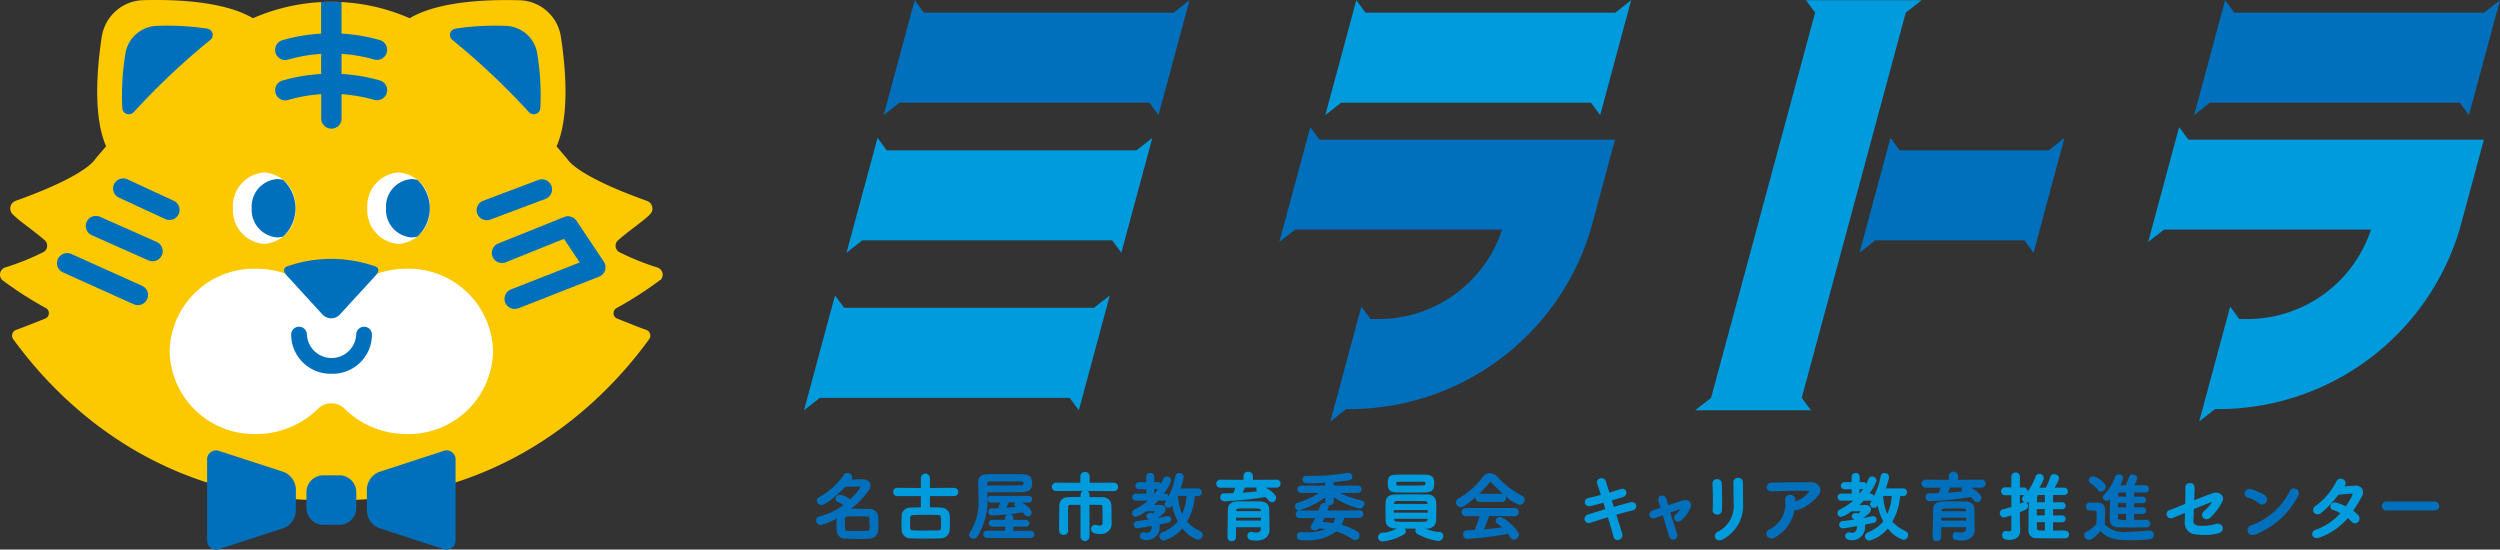 <svg xmlns="http://www.w3.org/2000/svg" width="232.003" height="50.997" viewBox="0 0 232.003 50.997">
  <rect x="0" y="0" width="232.003" height="50.997" fill="#333333" stroke="none"/>
  <g id="miratora-logo-CYFGNbeX" transform="translate(0.003 0.002)">
    <path id="Path_16433" data-name="Path 16433" d="M108.916,1.171H85.729L84.881.014,82,10.68l1.476-1.157h23.18l.854,1.157L110.385.014Z" fill="#006fbc"/>
    <path id="Path_16434" data-name="Path 16434" d="M167.2,36.92l.854,1.15H157.311l1.476-1.15,9.655-35.749L167.587.014H178.33l-1.477,1.157L167.2,36.919Z" fill="#009bdd"/>
    <path id="Path_16435" data-name="Path 16435" d="M191.586,12.79l-1.469,1.157H176.281l-.847-1.157-2.875,10.666,1.469-1.157h13.836l.848,1.157,2.874-10.666Z" fill="#006fbc"/>
    <path id="Path_16436" data-name="Path 16436" d="M122.441,12.944l-.847-1.15-2.875,10.659,1.476-1.15h19.2a12.074,12.074,0,0,1-11.618,8.3h-.6l-.848-1.15-2.875,10.659,1.469-1.15h.6a23.4,23.4,0,0,0,22.114-16.724l2.238-8.281H122.448l-.007-.007Z" fill="#006fbc"/>
    <path id="Path_16437" data-name="Path 16437" d="M105.462,13.948H82.282l-.847-1.157L78.553,23.457,80.022,22.3h23.187l.848,1.157,2.881-10.666Z" fill="#009bdd"/>
    <path id="Path_16438" data-name="Path 16438" d="M101.521,28.561H78.334l-.848-1.15L74.611,38.07l1.469-1.15H99.267l.848,1.15,2.874-10.659-1.469,1.15Z" fill="#009bdd"/>
    <path id="Path_16439" data-name="Path 16439" d="M81.5,47.915a.792.792,0,0,0-.8-.687c-.466-.007-1.123-.021-1.716-.014A8.3,8.3,0,0,0,80.622,45.5a.829.829,0,0,0,.162-.449c0-.337-.3-.575-.728-.575-.191,0-.445,0-.713.014-.106,0-.219,0-.325.007a.315.315,0,0,0,.071-.2.453.453,0,0,0-.452-.407.4.4,0,0,0-.339.189,6.787,6.787,0,0,1-2.267,2.048.382.382,0,0,0-.233.337.412.412,0,0,0,.431.4c.473,0,1.766-1.22,2.211-1.69h.205c.261-.014.551-.021.8-.021a3.377,3.377,0,0,1,.417.014v.014a4.846,4.846,0,0,1-.975,1.15,2.1,2.1,0,0,0-.918-.421.423.423,0,0,0-.445.379.34.34,0,0,0,.226.294,3.509,3.509,0,0,1,.508.274,5.919,5.919,0,0,1-2.2,1.059.377.377,0,0,0-.325.379.415.415,0,0,0,.41.421,5.341,5.341,0,0,0,1.49-.6c0,.2-.007.386-.007.554,0,.2.007.393.014.561a.784.784,0,0,0,.848.757c.332.014.72.021,1.123.021.346,0,.713-.007,1.052-.021a.822.822,0,0,0,.833-.764c.014-.217.014-.442.014-.659s0-.442-.014-.645v-.007Zm-.8.687c0,.154,0,.309-.007.442,0,.091-.035.21-.247.217-.283,0-.593.014-.9.014-1.081,0-1.123-.007-1.13-.231-.007-.161-.007-.344-.007-.526v-.372a.236.236,0,0,1,.261-.217c.212,0,.523-.014.855-.014s.65.007.89.014.261.1.261.217v.463Z" fill="#006fbc"/>
    <path id="Path_16440" data-name="Path 16440" d="M88.525,45.271l-2.232.014v-.9a.421.421,0,1,0-.841,0v.9l-2.182-.014a.371.371,0,0,0-.388.379.376.376,0,0,0,.388.386h2.182v1.045c-.346,0-.671.007-.939.021a.784.784,0,0,0-.84.75c0,.133-.014.393-.014.673s.007.505.014.659a.788.788,0,0,0,.855.771c.374.014.84.021,1.363.021s1.01-.007,1.4-.021a.835.835,0,0,0,.84-.785c.014-.175.021-.421.021-.687s-.007-.512-.021-.687a.8.8,0,0,0-.805-.694c-.318-.014-.671-.021-1.031-.021V46.036h2.232a.368.368,0,0,0,.4-.372.378.378,0,0,0-.4-.386ZM87.049,47.8c.268.014.283.049.283.757,0,.561-.021.652-.261.659-.332.014-.756.021-1.2.021s-.84-.007-1.144-.021c-.247-.014-.275-.084-.275-.652,0-.217.007-.428.014-.54,0-.049.028-.21.261-.231.3-.014.728-.021,1.165-.021s.876.007,1.172.021Z" fill="#009bdd"/>
    <path id="Path_16441" data-name="Path 16441" d="M91.626,45.685H92.8c.8,0,1.526-.007,2.041-.021.826-.021.939-.393.939-.792,0-.442-.064-.841-.862-.862-.459-.014-1.1-.014-1.7-.014s-1.229,0-1.674.014c-.487.014-.777.273-.777.708,0,.189.007.379.014.568.007.294.014.6.014.912A5.2,5.2,0,0,1,90,49.417a.343.343,0,0,0-.078.217.4.4,0,0,0,.417.358.436.436,0,0,0,.346-.168,6.516,6.516,0,0,0,.939-3.955v-.182Zm.523-.638h-.53v-.168a.2.2,0,0,1,.219-.2c.389,0,.982-.014,1.589-.014,1.49,0,1.54.014,1.547.112v.133c0,.049-.056.112-.184.119C94.133,45.047,93.081,45.061,92.149,45.047Z" fill="#006fbc"/>
    <path id="Path_16442" data-name="Path 16442" d="M95.666,49.254l-1.632.014v-.386h1.158a.32.32,0,1,0,0-.639H94.041v-.175a.344.344,0,0,0-.3-.358c.353-.042.749-.1,1.165-.168a1.239,1.239,0,0,1,.17.21.389.389,0,0,0,.3.175.368.368,0,0,0,.36-.372c0-.309-.508-.7-.9-.911h.636a.316.316,0,1,0,0-.632H91.944a.316.316,0,0,0,0,.632l.862-.014a4.849,4.849,0,0,1-.2.54h-.6a.3.3,0,0,0-.3.322.331.331,0,0,0,.332.337c.007,0,.593-.007,1.448-.1a.339.339,0,0,0-.212.329v.175h-1.2a.319.319,0,0,0,0,.638h1.2v.386l-1.688-.014a.337.337,0,0,0,0,.674h4.061a.315.315,0,0,0,.332-.323.339.339,0,0,0-.332-.351l.014.007ZM94.119,46.8a.268.268,0,0,0,.141.224c.007,0,.014.007.028.014-.289.028-.593.063-.89.084.085-.182.169-.386.219-.505H94.2a.313.313,0,0,0-.071.182h-.007Z" fill="#006fbc"/>
    <path id="Path_16443" data-name="Path 16443" d="M103.35,44.787l-2.231.014v-.61a.4.4,0,0,0-.431-.393.412.412,0,0,0-.438.393v.61l-2.232-.014a.39.39,0,1,0,0,.779l2.479-.014a.385.385,0,0,0-.219.365v.2c-.374,0-.777,0-1.08.014-.579.014-.89.3-.9.834,0,.407-.014,1.2-.014,1.886v.421a.39.39,0,0,0,.424.365.373.373,0,0,0,.41-.365c-.007-.337-.007-.75-.007-1.143s0-.771.007-1.031c0-.21.085-.245.219-.245h.932v2.938a.417.417,0,0,0,.834,0V46.842c.487,0,.882.014,1,.014a.18.18,0,0,1,.2.2c.007.456.014,1.48.014,1.48,0,.1-.028.231-.282.231a1.487,1.487,0,0,1-.346-.056.415.415,0,0,0-.085-.007.368.368,0,0,0-.353.4c0,.449.607.449.812.449a.977.977,0,0,0,1.1-.94v-.28a1.982,1.982,0,0,1-.014-.266v-.449c0-.2,0-.449-.007-.673a.8.8,0,0,0-.876-.806c-.17,0-.608-.014-1.158-.014v-.2a.386.386,0,0,0-.219-.365l2.472.014a.38.38,0,0,0,.395-.393.374.374,0,0,0-.395-.386l-.008-.014Z" fill="#009bdd"/>
    <path id="Path_16444" data-name="Path 16444" d="M111.353,49.268a3.506,3.506,0,0,1-1.194-.87,5.421,5.421,0,0,0,.72-2.363h.29a.34.34,0,0,0,.353-.358.344.344,0,0,0-.353-.358h-1.625a6.046,6.046,0,0,0,.311-1.066.4.4,0,0,0-.424-.358.344.344,0,0,0-.367.3,6.3,6.3,0,0,1-.621,1.837.355.355,0,0,0-.361-.231H108a3.79,3.79,0,0,0,.692-1.213.415.415,0,0,0-.417-.372.342.342,0,0,0-.325.224c-.063.154-.141.309-.219.456a.284.284,0,0,0-.268-.154h-.346v-.505a.344.344,0,0,0-.374-.344.352.352,0,0,0-.375.344v.505h-.642a.331.331,0,1,0,0,.66h.649v.4h-.953a.331.331,0,1,0,0,.66h1.1a5.867,5.867,0,0,1-1.244.82.386.386,0,0,0-.226.33.354.354,0,0,0,.354.351,3.016,3.016,0,0,0,.932-.505c.289-.014.558-.014.869-.021-.057.056-.163.147-.212.189-.007,0-.014.014-.021.021a.465.465,0,0,0-.219-.056.356.356,0,0,0-.382.309.282.282,0,0,0,.177.245.471.471,0,0,1,.077.049c-.331.049-.734.112-1.073.147a.356.356,0,0,0-.346.344.338.338,0,0,0,.36.33c.113,0,.593-.084,1.109-.168l.2-.035c0,.288-.092.617-.459.617a.6.6,0,0,1-.191-.028c-.014,0-.064-.014-.1-.014a.351.351,0,0,0-.353.344c0,.238.254.393.636.393a1.208,1.208,0,0,0,1.207-1.29,1.238,1.238,0,0,0-.007-.161c.269-.056.516-.1.721-.147l.07-.014a.325.325,0,0,0,.283-.316.308.308,0,0,0-.311-.309.3.3,0,0,0-.078.007c-.2.042-.5.1-.861.161.565-.386.734-.547.734-.806,0-.182-.134-.393-.508-.4h-.565c.127-.119.254-.245.395-.393h.735c-.021.035-.05.077-.071.112a.39.39,0,0,0-.078.21.352.352,0,0,0,.354.337c.162,0,.233-.049.346-.21a5.431,5.431,0,0,0,.522,1.473,3.548,3.548,0,0,1-1.419,1.01.406.406,0,0,0-.283.372.414.414,0,0,0,.417.4,3.549,3.549,0,0,0,1.716-1.129,2.881,2.881,0,0,0,1.441,1.059.461.461,0,0,0,.438-.456.365.365,0,0,0-.233-.344l-.021-.021Zm-4.238-3.478v-.4h.325a3.683,3.683,0,0,1-.3.4h-.028Zm2.994.238a4.744,4.744,0,0,1-.409,1.662,4.706,4.706,0,0,1-.382-1.669h.791Z" fill="#006fbc"/>
    <path id="Path_16445" data-name="Path 16445" d="M117.787,47.957c0-.266,0-.568-.014-.764-.014-.287-.17-.631-.841-.659-.325-.007-.635-.014-.967-.014-.41,0-.82,0-1.166.014-.6.014-.833.351-.847.666-.007.133-.043,2.63-.043,2.651a.36.36,0,0,0,.382.372.388.388,0,0,0,.409-.379v-.919H117v.119c-.014.259-.134.372-.417.372a1.893,1.893,0,0,1-.409-.049.185.185,0,0,0-.078-.014.345.345,0,0,0-.339.372c0,.407.388.435.819.435,1.144,0,1.236-.771,1.236-1.01l-.014-.75v-.456l-.014.014Zm-3.065-.526V47.4c.014-.21.014-.224,1.193-.224,1.046,0,1.081.021,1.088.217v.042Zm2.295.61v.267h-2.309v-.267Z" fill="#009bdd"/>
    <path id="Path_16446" data-name="Path 16446" d="M118.451,44.514l-2.19.014v-.365c0-.519-.869-.519-.869,0v.365l-2.154-.014a.372.372,0,1,0,0,.744h1.406c-.064.182-.134.372-.191.5-.275.014-.565.021-.854.021a.343.343,0,0,0-.368.351.39.39,0,0,0,.417.386,31.456,31.456,0,0,0,3.779-.393,2.751,2.751,0,0,1,.275.295.435.435,0,0,0,.332.189.4.4,0,0,0,.388-.407c0-.344-.558-.729-.974-.947h1a.365.365,0,0,0,.388-.372.358.358,0,0,0-.388-.372l.007.007Zm-1.78,1.087c-.473.049-.918.084-1.356.112.063-.126.162-.33.219-.47h1.094a.325.325,0,0,0-.042.161.269.269,0,0,0,.092.2h-.007Z" fill="#009bdd"/>
    <path id="Path_16447" data-name="Path 16447" d="M126.156,47.361l-2.98.014a1.988,1.988,0,0,0,.127-.4.256.256,0,0,0-.021-.1c.028,0,.056.007.084.007.233,0,.4-.133.4-.33v-.421a7.152,7.152,0,0,0,2.394,1.059.451.451,0,0,0,.459-.428.343.343,0,0,0-.289-.33,8.454,8.454,0,0,1-1.971-.687h1.653a.34.34,0,0,0,0-.68h-2.26l.014-.323c.438-.042,1.024-.1,1.469-.182a.311.311,0,0,0,.261-.316.375.375,0,0,0-.395-.365.693.693,0,0,0-.113.007,18.53,18.53,0,0,1-3.2.273h-.565a.333.333,0,0,0-.36.33.359.359,0,0,0,.374.358h.3c.381,0,.89-.021,1.441-.049v.266h-2.232a.336.336,0,0,0-.353.336.342.342,0,0,0,.353.344h1.653a7.433,7.433,0,0,1-1.957.9.359.359,0,0,0-.282.337.4.4,0,0,0,.417.372,7.761,7.761,0,0,0,2.4-1.192v.4a.219.219,0,0,0,.028.133.623.623,0,0,0-.113-.014.379.379,0,0,0-.381.238l-.014.042c-.05.14-.092.28-.149.421L120.6,47.36a.346.346,0,0,0-.36.358.351.351,0,0,0,.36.358h1.455a5.1,5.1,0,0,1-.353.617.382.382,0,0,0-.078.21c0,.2.205.315.395.315a.5.5,0,0,0,.382-.175,4.834,4.834,0,0,1,.607.063,4.392,4.392,0,0,1-1.787.28c-.155,0-.318,0-.48-.007h-.014a.363.363,0,0,0-.381.372.37.37,0,0,0,.388.379h.3A4.406,4.406,0,0,0,124,49.317a5.027,5.027,0,0,1,1.5.722.393.393,0,0,0,.255.091.44.44,0,0,0,.416-.442.409.409,0,0,0-.183-.344,5.072,5.072,0,0,0-1.5-.645,2.95,2.95,0,0,0,.255-.645h1.412a.335.335,0,0,0,.353-.351.344.344,0,0,0-.353-.358v.014Zm-3.411,1.073c.056-.126.113-.252.162-.372h1a1.658,1.658,0,0,1-.219.484A8.106,8.106,0,0,0,122.745,48.434Z" fill="#006fbc"/>
    <path id="Path_16448" data-name="Path 16448" d="M133.551,49.373a3.975,3.975,0,0,1-1.271-.323h.134a.783.783,0,0,0,.855-.68c.014-.33.021-.694.021-1.052,0-.273-.007-.561-.021-.827a.77.77,0,0,0-.82-.6c-.953-.028-2.161-.021-3.008-.007-.6.007-.834.344-.848.652-.014.238-.021.561-.021.9s.007.68.021.933c.014.4.353.659.876.673h.162a3.434,3.434,0,0,1-1.349.4.4.4,0,0,0-.4.4.407.407,0,0,0,.438.407,5.1,5.1,0,0,0,1.956-.652.336.336,0,0,0,.177-.309.473.473,0,0,0-.071-.238H131.4a.446.446,0,0,0-.049.189.348.348,0,0,0,.19.316,5.567,5.567,0,0,0,1.935.645.452.452,0,0,0,.46-.456.372.372,0,0,0-.382-.386l-.007.014Zm-4.188-2.616v-.049c0-.1.1-.21.289-.217h.947c.487,0,1.08,0,1.582.014.24,0,.282.112.282.2v.056h-3.107l.007-.007Zm0,1.388h3.107V48.2c0,.091-.042.2-.275.217-.311,0-.671.014-1.052.014-.537,0-1.074-.007-1.469-.021-.255-.007-.3-.112-.3-.21v-.056Zm3.122-.813v.245h-3.143v-.245Z" fill="#009bdd"/>
    <path id="Path_16449" data-name="Path 16449" d="M129.568,45.692h.056c.389.007.834.014,1.286.014.43,0,.868,0,1.285-.014h.113c.784-.028.784-.505.784-.863,0-.28,0-.757-.749-.778-.36,0-.8-.014-1.257-.014-.515,0-1.038,0-1.525.014-.728.007-.777.323-.777.8s.056.814.791.842h-.007Zm0-.813c0-.112,0-.175.2-.175h2.3c.191,0,.212.028.212.168a.164.164,0,0,1-.014.084c-.022.091-.085.1-1.342.1h-1.145c-.183,0-.2-.007-.2-.168v-.007Z" fill="#009bdd"/>
    <path id="Path_16450" data-name="Path 16450" d="M139.2,47.971a.388.388,0,0,0-.4.351.348.348,0,0,0,.177.295,3.882,3.882,0,0,1,.409.316c-.586.084-1.144.147-1.667.189a10.833,10.833,0,0,0,.459-1.234l2.367.014a.373.373,0,0,0,.4-.372.388.388,0,0,0-.4-.386h-4.507a.383.383,0,0,0-.4.393.366.366,0,0,0,.4.365H137.3a9.131,9.131,0,0,1-.459,1.283c-.234.014-.474.021-.7.028h-.021a.361.361,0,0,0-.353.379.392.392,0,0,0,.388.414,29.373,29.373,0,0,0,3.786-.47,3.37,3.37,0,0,1,.205.316.381.381,0,0,0,.346.224.463.463,0,0,0,.459-.442c0-.435-1.3-1.655-1.759-1.655l.008-.007Z" fill="#006fbc"/>
    <path id="Path_16451" data-name="Path 16451" d="M141.257,46.014a8.362,8.362,0,0,1-2.282-1.746.993.993,0,0,0-.713-.358.843.843,0,0,0-.671.365,7.545,7.545,0,0,1-2.218,1.963.456.456,0,0,0-.261.386.451.451,0,0,0,.452.435.558.558,0,0,0,.332-.112,9.32,9.32,0,0,0,1.031-.806V46.2a.373.373,0,0,0,.4.379h2.034a.373.373,0,0,0,.4-.379.4.4,0,0,0-.028-.154,3.227,3.227,0,0,0,1.271.8.484.484,0,0,0,.481-.477.391.391,0,0,0-.226-.358h.007Zm-1.893-.189h-2.091a10.712,10.712,0,0,0,.918-1c.057-.07.1-.1.121-.1s.056.021.134.1a13.889,13.889,0,0,0,1.031,1.017.627.627,0,0,0-.12-.014h.007Z" fill="#006fbc"/>
    <path id="Path_16452" data-name="Path 16452" d="M151.738,46.716a.456.456,0,0,0-.459-.1c-.417.112-.975.266-1.519.421l-.183-.6c.4-.112.769-.224,1.045-.315a.428.428,0,0,0,.3-.3.413.413,0,0,0-.113-.379.391.391,0,0,0-.4-.063l-.2.063c-.261.084-.558.175-.861.266l-.1-.315c-.092-.3-.177-.561-.226-.743a.4.4,0,0,0-.3-.266.466.466,0,0,0-.438.126.371.371,0,0,0-.063.386c.028.091.063.2.106.316.07.2.148.449.233.715-.431.112-.82.21-1.159.287a.388.388,0,0,0-.233.645.441.441,0,0,0,.438.1c.332-.077.713-.182,1.116-.288l.064-.021c.063.2.127.4.19.6-.621.182-1.214.365-1.575.477a.48.48,0,0,0-.346.337.4.4,0,0,0,.12.379.414.414,0,0,0,.417.07c.36-.126.876-.287,1.617-.512.205.673.4,1.339.523,1.795a.4.4,0,0,0,.205.28.384.384,0,0,0,.176.042.375.375,0,0,0,.149-.028.467.467,0,0,0,.275-.6c-.07-.21-.155-.491-.254-.806-.092-.28-.191-.6-.29-.919.587-.168,1.137-.316,1.526-.407a.4.4,0,0,0,.311-.281.385.385,0,0,0-.092-.386l-.007.007Z" fill="#009bdd"/>
    <path id="Path_16453" data-name="Path 16453" d="M156.823,46.562a.641.641,0,0,0-.643-.126c-.437.14-.882.281-1.37.442-.063-.21-.12-.393-.162-.54l-.021-.07a.4.4,0,0,0-.467-.28.34.34,0,0,0-.233.168.427.427,0,0,0-.021.337c.043.14.1.315.163.519l.028.1-.276.1c-.176.063-.339.119-.494.175a.384.384,0,0,0-.261.287.362.362,0,0,0,.127.358.355.355,0,0,0,.374.049l.191-.07c.162-.063.346-.133.544-.2.212.708.445,1.487.586,1.949a.427.427,0,0,0,.311.315c.028,0,.049.007.077.007a.4.4,0,0,0,.29-.133.442.442,0,0,0,.056-.47c-.176-.484-.43-1.3-.621-1.914q.571-.2.932-.316a1.793,1.793,0,0,1-.416.47.415.415,0,0,0-.163.386.353.353,0,0,0,.24.281.477.477,0,0,0,.445-.112,2.911,2.911,0,0,0,.855-1.234.454.454,0,0,0-.078-.477h.007Z" fill="#006fbc"/>
    <path id="Path_16454" data-name="Path 16454" d="M159.8,47.34c.014-.617.014-1.844-.021-2.5a.416.416,0,0,0-.46-.379.4.4,0,0,0-.4.414c.035.694.056,1.795.014,2.461a.377.377,0,0,0,.1.287.461.461,0,0,0,.332.133.427.427,0,0,0,.438-.428v.007Z" fill="#009bdd"/>
    <path id="Path_16455" data-name="Path 16455" d="M161.753,45.93c-.007-.407-.014-.827-.007-1.185a.358.358,0,0,0-.191-.329.524.524,0,0,0-.508-.007.363.363,0,0,0-.191.336c0,.281.007.645.014,1s.014.708.014.982a2.68,2.68,0,0,1-1.5,2.63.449.449,0,0,0-.247.379.408.408,0,0,0,.2.351.431.431,0,0,0,.219.056.7.7,0,0,0,.331-.1,3.53,3.53,0,0,0,1.872-3.324c0-.238,0-.505-.014-.785h.014Z" fill="#009bdd"/>
    <path id="Path_16456" data-name="Path 16456" d="M168.872,45.194a.861.861,0,0,0-.826-.442h-.367c-1.053,0-2.359,0-3.27.042a.444.444,0,0,0-.467.435c.007.189.163.372.488.372h.042c.947-.049,2.486-.07,3.334-.063.063,0,.085.014.085.021a.249.249,0,0,1-.057.133,2.925,2.925,0,0,1-1.229.848v-.154a.448.448,0,0,0-.113-.33.529.529,0,0,0-.374-.133.474.474,0,0,0-.353.14.48.48,0,0,0-.106.365,2.621,2.621,0,0,1-1.455,2.7.494.494,0,0,0-.283.315.4.4,0,0,0,.071.33.49.49,0,0,0,.4.189.7.7,0,0,0,.361-.112,3.591,3.591,0,0,0,1.772-2.531.579.579,0,0,0,.375-.014,4.266,4.266,0,0,0,1.787-1.269.779.779,0,0,0,.2-.834l-.007-.007Z" fill="#006fbc"/>
    <path id="Path_16457" data-name="Path 16457" d="M176.8,49.268a3.516,3.516,0,0,1-1.194-.87,5.422,5.422,0,0,0,.721-2.363h.289a.339.339,0,0,0,.353-.358.344.344,0,0,0-.353-.358H175a6.138,6.138,0,0,0,.311-1.066.4.4,0,0,0-.424-.358.343.343,0,0,0-.367.3,6.484,6.484,0,0,1-.622,1.837.353.353,0,0,0-.36-.231h-.078a3.79,3.79,0,0,0,.692-1.213.415.415,0,0,0-.416-.372.341.341,0,0,0-.325.224,4.51,4.51,0,0,1-.219.456.286.286,0,0,0-.269-.154h-.346v-.505a.343.343,0,0,0-.374-.344.351.351,0,0,0-.374.344v.505h-.643a.331.331,0,1,0,0,.66h.65v.4h-.954a.331.331,0,1,0,0,.66h1.1a6.141,6.141,0,0,1-1.243.82.386.386,0,0,0-.226.33.349.349,0,0,0,.353.351,3.016,3.016,0,0,0,.932-.505c.29-.014.558-.014.869-.021-.056.056-.169.154-.212.2l-.021.021a.462.462,0,0,0-.219-.056.355.355,0,0,0-.381.309.281.281,0,0,0,.176.245.478.478,0,0,1,.078.049c-.332.049-.735.112-1.074.147a.356.356,0,0,0-.346.344.337.337,0,0,0,.36.329c.113,0,.587-.077,1.1-.168l.2-.035c0,.288-.085.617-.459.617a.6.6,0,0,1-.191-.028c-.014,0-.063-.014-.1-.014a.352.352,0,0,0-.353.344c0,.238.255.393.643.393a1.209,1.209,0,0,0,1.208-1.29,1.238,1.238,0,0,0-.007-.161c.268-.049.508-.1.713-.147l.078-.014a.324.324,0,0,0,.282-.316.307.307,0,0,0-.311-.308.287.287,0,0,0-.077.007c-.205.042-.509.1-.862.161.565-.386.735-.547.735-.806,0-.182-.135-.393-.509-.4h-.565c.127-.119.254-.245.4-.393h.734c-.021.035-.049.077-.071.112a.388.388,0,0,0-.077.21.351.351,0,0,0,.353.337c.162,0,.233-.049.353-.21a5.432,5.432,0,0,0,.523,1.473,3.552,3.552,0,0,1-1.42,1.01.407.407,0,0,0-.282.372.413.413,0,0,0,.416.4,3.55,3.55,0,0,0,1.717-1.129,2.88,2.88,0,0,0,1.44,1.059.461.461,0,0,0,.438-.456.364.364,0,0,0-.233-.344l-.028-.028Zm-4.238-3.478v-.4h.325c-.085.126-.183.259-.3.4Zm2.988.238a4.765,4.765,0,0,1-.41,1.662,4.54,4.54,0,0,1-.381-1.669h.791Z" fill="#009bdd"/>
    <path id="Path_16458" data-name="Path 16458" d="M183.9,44.514l-2.189.014v-.365a.433.433,0,0,0-.862,0v.365l-2.154-.014a.372.372,0,1,0,0,.744h1.4c-.063.182-.134.372-.19.5-.276.014-.565.021-.855.021a.343.343,0,0,0-.367.351.389.389,0,0,0,.416.386,31.437,31.437,0,0,0,3.779-.393,2.159,2.159,0,0,1,.276.295.432.432,0,0,0,.331.189.4.4,0,0,0,.389-.407c0-.344-.551-.729-.975-.947h1a.372.372,0,1,0,0-.744Zm-1.78,1.087c-.473.049-.918.084-1.356.112.064-.126.163-.33.219-.47h1.1a.334.334,0,0,0-.05.161.273.273,0,0,0,.092.2Z" fill="#006fbc"/>
    <path id="Path_16459" data-name="Path 16459" d="M183.231,47.957c0-.266,0-.568-.014-.764-.014-.287-.17-.631-.841-.659-.324-.007-.635-.014-.967-.014-.41,0-.841.007-1.166.014-.6.014-.833.351-.847.666-.007.126-.042,2.63-.042,2.651a.359.359,0,0,0,.381.372.389.389,0,0,0,.41-.379v-.919h2.3v.119c-.014.365-.261.428-.833.323a.185.185,0,0,0-.078-.014.345.345,0,0,0-.339.372c0,.407.388.435.819.435,1.144,0,1.236-.771,1.236-1.01l-.014-.75v-.456l-.007.014Zm-3.058-.526V47.4c.014-.21.014-.224,1.193-.224,1.046,0,1.081.021,1.088.217v.042h-2.281Zm2.288.61v.267h-2.309v-.267Z" fill="#006fbc"/>
    <path id="Path_16460" data-name="Path 16460" d="M191.657,49.226h-.007c-.339,0-.742.014-1.123.014v-.778h.848a.316.316,0,1,0,0-.632h-.848v-.582h.848a.319.319,0,1,0,0-.638h-.848v-.673h1.045a.341.341,0,0,0,.007-.681h-.925a2.7,2.7,0,0,0,.424-.869.435.435,0,0,0-.452-.386.351.351,0,0,0-.36.273,7.258,7.258,0,0,1-.417.989h-.593c.353-.61.409-.8.409-.9a.407.407,0,0,0-.416-.393.367.367,0,0,0-.353.259,5.644,5.644,0,0,1-.742,1.4V45.6a.356.356,0,0,0-.374-.365h-.332v-1a.385.385,0,0,0-.4-.393.389.389,0,0,0-.4.393v.989h-.573a.36.36,0,0,0-.374.365.365.365,0,0,0,.374.372h.58v1.08c-.241.077-.495.147-.77.217a.367.367,0,0,0-.3.365.393.393,0,0,0,.551.365c.169-.049.346-.1.516-.161v1.318c0,.042,0,.161-.226.161a.9.9,0,0,1-.205-.028.349.349,0,0,0-.085-.007.358.358,0,0,0-.339.386c0,.442.48.442.706.442.594,0,.968-.323.968-.841v-.245c-.014-.288-.028-.687-.028-.771v-.708c.614-.252.755-.316.755-.568a.363.363,0,0,0-.19-.323.446.446,0,0,0,.268-.056v.217c-.021.6-.035,1.227-.035,1.8v.582a.7.7,0,0,0,.784.757c.438.014.953.014,1.455.014h1.165a.352.352,0,0,0,.367-.358.34.34,0,0,0-.36-.344v-.035Zm-2.613-2.63v-.2c0-.379.014-.463.148-.463h.565V46.6h-.713Zm-.028,1.227v-.582h.734v.582h-.734Zm.219,1.4c-.142,0-.212-.084-.212-.231v-.533h.741v.771c-.183,0-.36,0-.522-.007h-.007Zm-1.512-2.609c-.085.042-.184.084-.282.126V45.95h.332a.544.544,0,0,0,.091-.007l-.084.084a.4.4,0,0,0-.135.273.324.324,0,0,0,.212.288.241.241,0,0,0-.134.035v-.007Z" fill="#009bdd"/>
    <path id="Path_16461" data-name="Path 16461" d="M199.483,49.226l-.346.028c-.5.042-1.13.091-1.71.091a2.482,2.482,0,0,1-2.1-.666c0-.224.007-.456.014-.68s.014-.435.014-.638c0-.477-.233-.708-.727-.722-.234-.007-.438-.007-.693-.007a.364.364,0,0,0-.36.379c0,.365.339.365.452.365h.276c.254,0,.261.028.261.14v.147c0,.287-.014.589-.028.933v.049a3.417,3.417,0,0,1-.918.7.371.371,0,0,0-.212.322.461.461,0,0,0,.452.435c.233,0,.558-.245,1.073-.806.657.652,1.272.834,2.783.834.77,0,1.483-.056,1.752-.084a.422.422,0,0,0,.416-.414.4.4,0,0,0-.4-.4v-.007Z" fill="#006fbc"/>
    <path id="Path_16462" data-name="Path 16462" d="M194,44.857a2.173,2.173,0,0,1,.671.589.349.349,0,0,0,.3.175.473.473,0,0,0,.445-.456c0-.4-.926-.968-1.166-.968a.423.423,0,0,0-.424.379.313.313,0,0,0,.177.273v.007Z" fill="#006fbc"/>
    <path id="Path_16463" data-name="Path 16463" d="M195.146,46.148a.357.357,0,0,0,.381.329.446.446,0,0,0,.283-.112c-.014.5-.021,1.171-.021,1.627,0,.372,0,.926.763.947.4.007.9.007,1.37.007s.939,0,1.292-.007a.337.337,0,0,0,.332-.351.328.328,0,0,0-.332-.344h-.537c-.2,0-.416.007-.635.007V47.69h.8a.3.3,0,0,0,.318-.309.3.3,0,0,0-.318-.3h-.8v-.386h.8a.305.305,0,1,0,0-.61h-.8V45.7h1.052a.33.33,0,1,0,.007-.66h-1.024a2.657,2.657,0,0,0,.268-.666c0-.2-.233-.337-.444-.337a.317.317,0,0,0-.325.2,6.449,6.449,0,0,1-.283.757.1.1,0,0,0-.014.042h-.523a2.61,2.61,0,0,0,.276-.666.386.386,0,0,0-.41-.351.353.353,0,0,0-.346.231,4.429,4.429,0,0,1-1,1.641.351.351,0,0,0-.127.26v-.007Zm2.154,1.543v.561c-.7,0-.748-.021-.748-.21v-.351Zm0-1v.386h-.748v-.386Zm-.734-.61v-.2c0-.175.106-.175.141-.175h.586v.379h-.734l.007-.007Z" fill="#006fbc"/>
    <path id="Path_16464" data-name="Path 16464" d="M205.578,48.637a4.116,4.116,0,0,1-1.5.147c-.389-.042-.544-.189-.53-.505.007-.14.014-.308.021-.505,0-.161.014-.344.021-.533.5-.21,1.342-.547,1.625-.638a.355.355,0,0,1,.063-.014c-.007.014-.021.035-.035.063a4.587,4.587,0,0,1-.727.792.425.425,0,0,0-.064.61.481.481,0,0,0,.692-.042,4.992,4.992,0,0,0,1.1-1.5.5.5,0,0,0-.071-.575.791.791,0,0,0-.847-.168c-.3.1-.947.351-1.7.652,0-.1,0-.2.007-.309.014-.337.021-.652.021-.919a.4.4,0,0,0-.438-.365.482.482,0,0,0-.282.091.375.375,0,0,0-.128.3c0,.449-.007,1.017-.021,1.543-.19.077-.374.147-.544.217-.445.182-.8.323-.9.351a.376.376,0,0,0-.275.3.4.4,0,0,0,.141.386.424.424,0,0,0,.445.042c.113-.049.558-.231,1.109-.463,0,.358-.014.673-.021.9a1.074,1.074,0,0,0,1.059,1.1,6.875,6.875,0,0,0,.827.049,4.849,4.849,0,0,0,1.123-.126c.374-.084.487-.281.515-.393a.379.379,0,0,0-.113-.393.562.562,0,0,0-.579-.1h-.007Z" fill="#009bdd"/>
    <path id="Path_16465" data-name="Path 16465" d="M209.611,46.695a.458.458,0,0,0,.3.126h.05a.484.484,0,0,0,.325-.2.477.477,0,0,0-.106-.673,4.773,4.773,0,0,0-1.272-.547.475.475,0,0,0-.48.1.425.425,0,0,0-.113.428.363.363,0,0,0,.269.252,2.477,2.477,0,0,1,1.017.505h.007Z" fill="#006fbc"/>
    <path id="Path_16466" data-name="Path 16466" d="M213.276,45.531a.466.466,0,0,0-.388-.21h-.014a.424.424,0,0,0-.382.245,6.4,6.4,0,0,1-3.531,3.163.479.479,0,0,0-.374.344.458.458,0,0,0,.452.575.68.68,0,0,0,.2-.028,7.569,7.569,0,0,0,4.011-3.569.468.468,0,0,0,.021-.512l.007-.007Z" fill="#006fbc"/>
    <path id="Path_16467" data-name="Path 16467" d="M219.216,45.355a.727.727,0,0,0-.706-.287c-.289.014-.6.035-.911.063h-.035a.619.619,0,0,1,.056-.077.4.4,0,0,0,0-.414.5.5,0,0,0-.438-.224.472.472,0,0,0-.4.33,6.473,6.473,0,0,1-1.872,2.188.458.458,0,0,0-.247.407.388.388,0,0,0,.226.344.493.493,0,0,0,.494-.063,10.058,10.058,0,0,0,1.625-1.711c.261-.028.953-.1,1.222-.1h.035c.049,0,.056.007.063,0a.554.554,0,0,1-.077.224,6.978,6.978,0,0,1-.558.954,4.947,4.947,0,0,0-.855-.344.469.469,0,0,0-.466.091.361.361,0,0,0-.106.358.327.327,0,0,0,.254.238,3.123,3.123,0,0,1,.664.294,5.387,5.387,0,0,1-2.288,1.529.441.441,0,0,0-.325.323.369.369,0,0,0,.134.358.453.453,0,0,0,.3.1.589.589,0,0,0,.24-.049,6.212,6.212,0,0,0,2.627-1.8,2.823,2.823,0,0,1,.368.337.392.392,0,0,0,.289.14.462.462,0,0,0,.3-.119.45.45,0,0,0,.021-.624,2.734,2.734,0,0,0-.473-.421c.24-.358.494-.771.77-1.262a.8.8,0,0,0,.063-.792l.007.014Z" fill="#009bdd"/>
    <path id="Path_16468" data-name="Path 16468" d="M225.926,46.54h-4.457a.422.422,0,0,0-.438.421.4.4,0,0,0,.438.4h4.457a.4.4,0,0,0,.424-.407A.409.409,0,0,0,225.926,46.54Z" fill="#006fbc"/>
    <path id="Path_16469" data-name="Path 16469" d="M61.3,25.98a.707.707,0,0,0-.268-1.15,23.815,23.815,0,0,1-3.574-1.438A.68.68,0,0,1,57.35,22.3c1-.891,2.423-1.823,2.995-2.44a.751.751,0,0,0-.311-1.22c-4.6-1.641-6.646-2.966-7.275-3.73-.071-.091-.134-.189-.212-.273-.3-.351-.6-.7-.9-1.052,1.215-2.784.862-7.2.4-10.182A3.986,3.986,0,0,0,48.19.021c-3.058-.084-7.543.1-10.171,1.669a18.148,18.148,0,0,0-14.55,0C20.842.126,16.358-.07,13.3.014a4,4,0,0,0-3.856,3.38c-.459,2.987-.812,7.4.4,10.182-.3.351-.607.7-.9,1.052-.078.091-.141.182-.212.273-.629.764-2.67,2.09-7.275,3.731a.755.755,0,0,0-.311,1.22c.572.617,1.985,1.55,3,2.44a.68.68,0,0,1-.106,1.094A23.257,23.257,0,0,1,.459,24.824a.707.707,0,0,0-.268,1.15,34.263,34.263,0,0,0,4.1,2.637.539.539,0,0,1-.1.954c-.862.337-2.168.869-2.677,1.038a.572.572,0,0,0-.29.877c2.62,3.569,11.837,15.259,29.509,14.929,17.664.33,26.881-11.353,29.508-14.929a.573.573,0,0,0-.289-.877c-.509-.161-1.815-.7-2.677-1.038a.541.541,0,0,1-.1-.954,34.808,34.808,0,0,0,4.1-2.637l.014.007Z" fill="#fcc800"/>
    <path id="Path_16470" data-name="Path 16470" d="M37.744,24.935a8.177,8.177,0,0,0-5.763,2.342,1.753,1.753,0,0,1-2.472,0,8.152,8.152,0,0,0-5.763-2.342,7.843,7.843,0,0,0-8.009,7.671,7.848,7.848,0,0,0,8.009,7.671,8.177,8.177,0,0,0,5.763-2.342,1.753,1.753,0,0,1,2.472,0,8.148,8.148,0,0,0,5.763,2.342,7.843,7.843,0,0,0,8.009-7.671,7.848,7.848,0,0,0-8.009-7.671Z" fill="#fff"/>
    <path id="Path_16471" data-name="Path 16471" d="M34.869,24.746H34.9a12.426,12.426,0,0,0-8.341,0h.028c-.3.14-.311.456.021.82l3.3,3.6a1.1,1.1,0,0,0,1.646,0l3.3-3.6c.332-.365.325-.68.021-.82Z" fill="#006fbc"/>
    <path id="Path_16472" data-name="Path 16472" d="M30.773,34.682a3.651,3.651,0,0,1-3.757-3.611.731.731,0,0,1,1.462-.042,2.29,2.29,0,0,0,4.576,0,.731.731,0,0,1,1.462.042,3.647,3.647,0,0,1-3.758,3.611h.014Z" fill="#006fbc"/>
    <path id="Path_16473" data-name="Path 16473" d="M45.174,20.434a.944.944,0,0,1-.883-.6.934.934,0,0,1,.551-1.206L49.955,16.7a.946.946,0,0,1,1.215.547.934.934,0,0,1-.551,1.206l-5.114,1.921a.959.959,0,0,1-.332.063v-.007Z" fill="#006fbc"/>
    <path id="Path_16474" data-name="Path 16474" d="M47.759,28.666a.937.937,0,0,1-.346-1.809l6.385-2.5-1.462-2.195-5.4,2.174a.944.944,0,0,1-1.229-.519.931.931,0,0,1,.523-1.22l6.124-2.461a.952.952,0,0,1,1.144.351l2.535,3.794a.94.94,0,0,1,.113.8.951.951,0,0,1-.551.589L48.127,28.6a1,1,0,0,1-.346.063l-.021.007Z" fill="#006fbc"/>
    <path id="Path_16475" data-name="Path 16475" d="M15.722,20.405a.985.985,0,0,1-.4-.084l-4.287-1.985A.932.932,0,0,1,10.58,17.1a.943.943,0,0,1,1.25-.456l4.287,1.985a.933.933,0,0,1-.4,1.781Z" fill="#006fbc"/>
    <path id="Path_16476" data-name="Path 16476" d="M14.154,24.242a.97.97,0,0,1-.388-.084L8.511,21.823a.932.932,0,0,1-.473-1.234.944.944,0,0,1,1.25-.47l5.255,2.335a.935.935,0,0,1-.389,1.788Z" fill="#006fbc"/>
    <path id="Path_16477" data-name="Path 16477" d="M12.777,28.308a.978.978,0,0,1-.389-.084L5.841,25.279a.94.94,0,0,1-.473-1.241.95.95,0,0,1,1.25-.47l6.547,2.945a.938.938,0,0,1-.389,1.8Z" fill="#006fbc"/>
    <path id="Path_16478" data-name="Path 16478" d="M31.486,44.107H30.01a1.569,1.569,0,0,0-1.575,1.564v1.465A1.569,1.569,0,0,0,30.01,48.7h1.476a1.569,1.569,0,0,0,1.575-1.564V45.671A1.569,1.569,0,0,0,31.486,44.107Z" fill="#006fbc"/>
    <path id="Path_16479" data-name="Path 16479" d="M27.453,47.417a1.789,1.789,0,0,1-1.165,1.6l-5.905,1.921a.835.835,0,0,1-1.165-.841V42.705a.835.835,0,0,1,1.165-.841l5.905,1.921a1.8,1.8,0,0,1,1.165,1.6v2.034Z" fill="#006fbc"/>
    <path id="Path_16480" data-name="Path 16480" d="M34.043,47.417a1.789,1.789,0,0,0,1.165,1.6l5.9,1.921a.835.835,0,0,0,1.165-.841V42.705a.835.835,0,0,0-1.165-.841l-5.9,1.921a1.8,1.8,0,0,0-1.165,1.6v2.034Z" fill="#006fbc"/>
    <path id="Path_16481" data-name="Path 16481" d="M19.246,2.658A24.774,24.774,0,0,0,14.57,2.4a3.054,3.054,0,0,0-2.938,2.588,23.775,23.775,0,0,0-.282,5.07.609.609,0,0,0,1.052.351A66.962,66.962,0,0,1,19.514,3.7a.587.587,0,0,0-.268-1.038Z" fill="#006fbc"/>
    <path id="Path_16482" data-name="Path 16482" d="M42.243,2.658A24.77,24.77,0,0,1,46.919,2.4a3.054,3.054,0,0,1,2.938,2.588,23.837,23.837,0,0,1,.283,5.07.609.609,0,0,1-1.052.351A67.058,67.058,0,0,0,41.976,3.7a.587.587,0,0,1,.268-1.038Z" fill="#006fbc"/>
    <path id="Path_16483" data-name="Path 16483" d="M24.515,22.635a3.131,3.131,0,0,0,2.9-3.317A3.131,3.131,0,0,0,24.515,16a3.131,3.131,0,0,0-2.9,3.317A3.131,3.131,0,0,0,24.515,22.635Z" fill="#fff"/>
    <path id="Path_16484" data-name="Path 16484" d="M26.274,16.7a2.058,2.058,0,0,0-.551-.084,2.554,2.554,0,0,0-2.366,2.707,2.554,2.554,0,0,0,2.366,2.707,2.058,2.058,0,0,0,.551-.084,3.579,3.579,0,0,0,0-5.246Z" fill="#006fbc"/>
    <path id="Path_16485" data-name="Path 16485" d="M36.981,22.635a3.131,3.131,0,0,0,2.9-3.317A3.131,3.131,0,0,0,36.981,16a3.131,3.131,0,0,0-2.9,3.317A3.131,3.131,0,0,0,36.981,22.635Z" fill="#fff"/>
    <path id="Path_16486" data-name="Path 16486" d="M38.74,16.7a2.058,2.058,0,0,0-.551-.084,2.554,2.554,0,0,0-2.366,2.707,2.554,2.554,0,0,0,2.366,2.707,2.058,2.058,0,0,0,.551-.084,3.579,3.579,0,0,0,0-5.246Z" fill="#006fbc"/>
    <path id="Path_16487" data-name="Path 16487" d="M31.691,10.988V8.737a14.946,14.946,0,0,1,3.03.526.842.842,0,0,0,.261.035.936.936,0,0,0,.261-1.837,16.2,16.2,0,0,0-3.553-.6V4.993a14.946,14.946,0,0,1,3.03.526.842.842,0,0,0,.261.035.936.936,0,0,0,.261-1.837,16.2,16.2,0,0,0-3.553-.6V.189c-.318-.014-.629-.035-.946-.035s-.629.021-.947.035V3.12a16.208,16.208,0,0,0-3.553.6.939.939,0,1,0,.529,1.8A14.023,14.023,0,0,1,29.8,5V6.864a16.208,16.208,0,0,0-3.553.6.939.939,0,1,0,.529,1.8,14.023,14.023,0,0,1,3.03-.526v2.251a.946.946,0,0,0,1.892,0l-.014-.007Z" fill="#006fbc"/>
    <path id="Path_16488" data-name="Path 16488" d="M149.9,1.171H126.714L125.867.014,122.985,10.68l1.476-1.157h23.18l.855,1.157L151.371.014,149.9,1.171Z" fill="#009bdd"/>
    <path id="Path_16489" data-name="Path 16489" d="M203.071,12.944l-.848-1.15-2.874,10.659,1.476-1.15h19.2a12.076,12.076,0,0,1-11.619,8.3h-.6l-.848-1.15-2.874,10.659,1.469-1.15h.6a23.4,23.4,0,0,0,22.114-16.724l2.239-8.281H203.078l-.007-.007Z" fill="#009bdd"/>
    <path id="Path_16490" data-name="Path 16490" d="M230.524,1.171h-23.18L206.489.014,203.615,10.68l1.469-1.157h23.187l.847,1.157L232,.014Z" fill="#006fbc"/>
  </g>
</svg>

